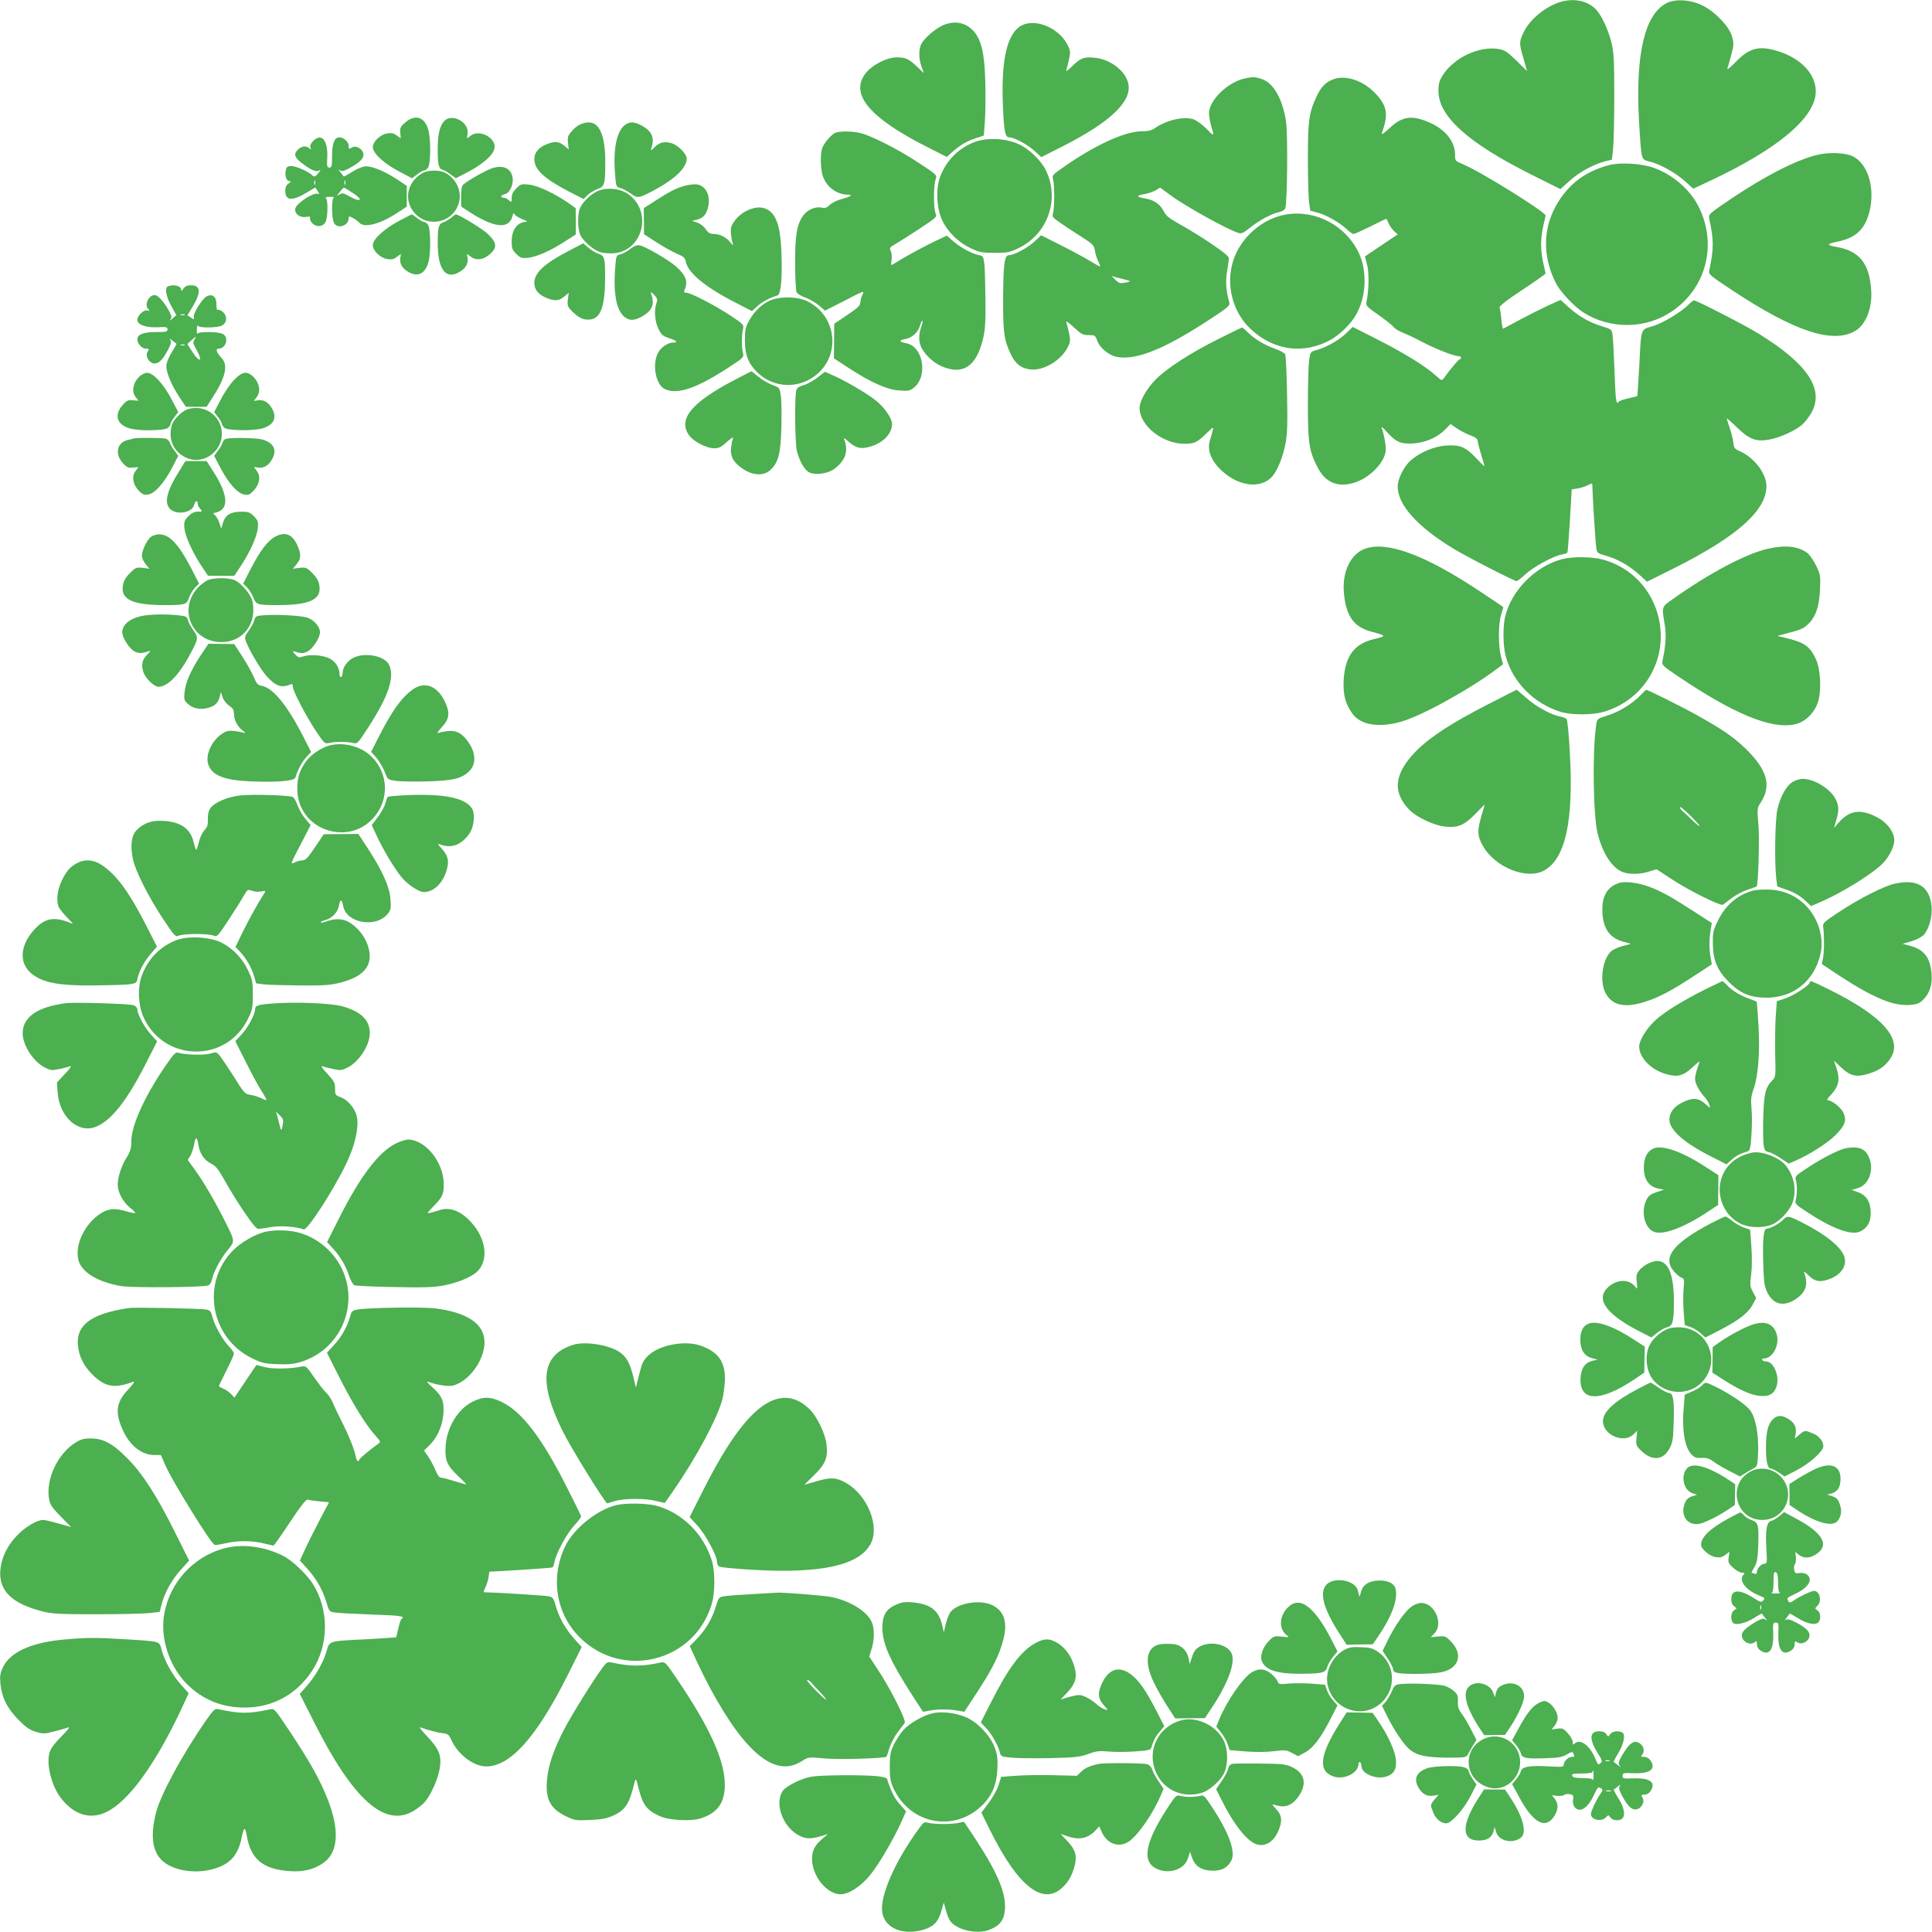 <?xml version="1.0" standalone="no"?>
<!DOCTYPE svg PUBLIC "-//W3C//DTD SVG 20010904//EN"
 "http://www.w3.org/TR/2001/REC-SVG-20010904/DTD/svg10.dtd">
<svg version="1.0" xmlns="http://www.w3.org/2000/svg"
 width="1280pt" height="1280pt" viewBox="0 0 1280 1280"
 preserveAspectRatio="xMidYMid meet">
<g transform="translate(0,1280) scale(0.1,-0.1)"
fill="#4caf50" stroke="none">
<path d="M10335 12786 c-99 -31 -202 -117 -241 -201 -30 -62 -30 -74 0 -174
l23 -82 -71 70 c-63 61 -78 70 -121 77 -129 19 -293 -59 -367 -175 -22 -36
-28 -56 -28 -103 0 -168 193 -343 614 -554 l194 -97 61 55 c64 58 158 109 234
129 l46 11 8 67 c4 36 8 194 8 351 0 240 -3 296 -18 355 -21 83 -56 162 -92
209 -52 68 -152 93 -250 62z"/>
<path d="M11041 12779 c-145 -74 -207 -342 -182 -782 16 -264 13 -253 69 -267
69 -17 172 -74 235 -130 l55 -50 116 54 c450 212 696 420 696 591 0 114 -98
219 -251 266 -125 39 -189 22 -281 -73 -34 -35 -58 -54 -54 -43 4 11 16 53 26
92 18 67 18 76 4 125 -20 65 -113 162 -195 202 -81 39 -179 45 -238 15z"/>
<path d="M6244 12631 c-50 -23 -120 -84 -140 -122 -18 -36 -18 -95 1 -150 l16
-44 -43 41 c-56 54 -77 64 -136 64 -68 0 -166 -51 -209 -108 -103 -137 29
-293 406 -484 l134 -68 36 33 c50 45 97 72 158 92 l51 17 7 92 c4 51 5 168 3
262 -5 187 -25 275 -74 334 -53 62 -131 77 -210 41z"/>
<path d="M6772 12633 c-97 -48 -139 -217 -128 -521 7 -182 15 -222 43 -222 33
0 121 -48 167 -90 l45 -41 142 72 c313 159 457 295 435 412 -16 84 -116 163
-220 174 -75 8 -95 0 -151 -54 -28 -28 -45 -40 -41 -28 4 11 13 44 19 73 10
49 9 57 -12 98 -58 109 -207 172 -299 127z"/>
<path d="M8250 12281 c-114 -23 -240 -145 -240 -231 0 -20 7 -59 15 -86 21
-70 20 -71 -33 -16 -27 27 -65 55 -86 62 -65 21 -179 -6 -256 -60 -20 -14 -44
-20 -87 -20 -111 0 -312 -93 -521 -240 -69 -48 -73 -54 -65 -78 10 -35 10
-189 0 -223 -8 -23 -4 -30 40 -60 26 -19 89 -61 139 -92 86 -55 92 -60 98 -99
4 -22 14 -54 22 -70 9 -16 14 -31 12 -33 -2 -2 -32 15 -68 37 -36 22 -123 69
-193 104 l-129 65 -44 -41 c-46 -42 -134 -90 -167 -90 -32 0 -39 -48 -41 -275
-1 -236 5 -285 51 -382 30 -64 70 -95 133 -101 84 -8 196 58 241 142 21 41 22
49 12 98 -6 29 -15 62 -19 73 -4 12 16 -2 49 -32 50 -47 61 -53 99 -53 41 0
45 -2 56 -34 19 -53 81 -103 139 -112 131 -20 322 60 631 265 96 63 112 78
107 95 -21 74 -27 141 -16 204 6 37 12 76 13 87 2 14 -24 37 -112 97 -63 43
-157 101 -208 129 -76 42 -97 59 -113 91 -23 46 -67 75 -126 84 -24 3 -43 10
-43 14 0 4 19 11 43 14 23 4 56 15 73 25 l30 18 71 -52 c99 -73 377 -227 450
-249 18 -6 35 3 78 38 58 47 144 92 194 102 16 4 33 14 36 23 14 33 18 498 5
578 -24 154 -87 260 -168 282 -41 12 -50 12 -102 2z m-802 -1332 c47 -10 48
-15 5 -22 -32 -6 -42 -3 -63 19 l-25 26 25 -8 c14 -4 40 -10 58 -15z"/>
<path d="M8837 12276 c-55 -20 -86 -52 -117 -121 -48 -103 -55 -160 -55 -410
0 -126 4 -255 8 -286 l8 -55 49 -13 c56 -14 151 -69 195 -112 17 -16 36 -29
43 -29 7 0 57 23 112 50 55 28 101 50 104 50 2 0 9 -13 16 -29 6 -16 22 -39
36 -52 l24 -22 -109 -73 -108 -73 14 -53 c14 -52 13 -168 -3 -244 -6 -30 -2
-34 78 -90 45 -32 91 -68 101 -80 9 -13 39 -30 65 -40 26 -10 83 -37 128 -61
80 -43 209 -93 239 -93 8 0 15 -4 15 -10 0 -5 -4 -10 -9 -10 -7 0 -65 -69
-105 -125 -13 -19 -15 -18 -56 19 -67 61 -211 149 -386 238 l-162 82 -43 -42
c-48 -46 -133 -94 -196 -111 -41 -11 -42 -12 -50 -69 -4 -31 -8 -163 -8 -292
0 -261 9 -312 68 -423 52 -98 138 -130 248 -92 93 32 182 121 198 197 7 30 -6
109 -25 163 -4 11 10 1 30 -22 62 -71 96 -86 179 -81 84 6 163 41 214 95 l33
34 42 -29 c24 -16 64 -37 91 -47 32 -12 47 -23 47 -36 0 -10 11 -52 24 -94 13
-41 22 -75 21 -75 -2 0 -29 27 -60 60 -67 69 -102 84 -193 78 -77 -4 -175 -45
-234 -97 -47 -41 -88 -123 -88 -175 0 -120 130 -265 366 -409 88 -54 406 -217
422 -217 5 0 31 20 58 45 53 49 183 120 240 131 19 3 36 9 38 13 3 4 10 100
17 213 l12 206 40 6 c21 4 52 13 68 22 28 14 29 14 29 -8 0 -49 20 -365 25
-403 5 -39 7 -40 68 -58 79 -23 151 -65 217 -124 l52 -47 192 96 c410 207 601
379 599 539 -1 83 -81 187 -175 229 -36 16 -41 22 -44 57 -2 21 -13 65 -24 97
-11 33 -20 61 -20 64 0 3 31 -24 68 -60 83 -80 126 -96 216 -80 69 13 168 58
214 97 18 15 46 51 62 79 89 155 -22 324 -348 525 -83 52 -412 221 -429 221
-5 0 -20 -12 -34 -26 -45 -48 -170 -124 -239 -145 -83 -25 -76 -4 -90 -273 -6
-105 -11 -190 -13 -191 -1 -1 -28 -7 -59 -14 -32 -7 -60 -17 -63 -22 -17 -27
-22 9 -28 194 -4 111 -10 221 -13 244 -6 42 -7 42 -73 62 -83 26 -151 65 -219
126 l-53 48 -82 -37 c-45 -21 -129 -63 -187 -94 -58 -31 -108 -58 -111 -60 -3
-1 -9 26 -12 60 -3 35 -8 70 -12 78 -4 11 37 44 150 119 85 56 155 106 155
109 -1 4 -7 34 -15 67 -8 33 -15 89 -15 125 0 36 7 92 15 125 8 33 14 63 15
67 1 22 -433 293 -546 339 -54 23 -54 23 -54 66 0 83 -61 161 -160 207 -121
56 -188 48 -273 -32 -35 -33 -57 -48 -53 -37 45 123 38 180 -36 260 -81 89
-198 130 -281 101z"/>
<path d="M2684 11988 c-31 -27 -35 -37 -32 -68 l3 -37 -27 20 c-20 15 -35 18
-64 13 -47 -9 -94 -55 -94 -92 0 -40 77 -110 178 -162 l82 -43 33 25 c19 15
39 26 45 26 6 0 18 7 26 16 19 19 22 180 5 249 -23 90 -87 112 -155 53z"/>
<path d="M2943 11998 c-30 -32 -43 -90 -43 -188 0 -104 6 -127 34 -136 11 -3
36 -17 53 -31 l33 -24 81 42 c99 52 167 112 175 156 13 68 -97 128 -155 86
l-27 -20 4 34 c9 75 -105 135 -155 81z"/>
<path d="M3845 11976 c-17 -7 -44 -28 -59 -47 -24 -28 -27 -40 -23 -76 l5 -43
-30 25 c-35 30 -68 31 -124 6 -49 -22 -74 -54 -74 -96 0 -68 65 -129 231 -215
l96 -49 23 24 c13 13 42 32 65 41 52 19 55 31 55 183 0 211 -56 295 -165 247z"/>
<path d="M4138 11970 c-53 -41 -77 -163 -63 -323 6 -82 8 -86 33 -92 15 -3 46
-20 70 -37 50 -35 53 -34 181 36 119 66 191 139 191 195 0 31 -57 89 -100 102
-48 15 -82 6 -116 -29 -19 -19 -25 -22 -20 -9 24 72 9 113 -57 152 -53 30 -86
32 -119 5z"/>
<path d="M5534 11920 c-25 -10 -72 -65 -86 -99 -13 -35 -13 -127 1 -179 21
-77 92 -132 172 -132 34 0 11 -14 -46 -29 -27 -7 -62 -24 -77 -38 -21 -20 -32
-24 -56 -18 -39 8 -93 -15 -120 -52 -43 -60 -55 -135 -54 -320 0 -94 5 -180
10 -190 6 -10 32 -26 59 -35 27 -10 67 -33 89 -52 l40 -34 132 67 c124 65 130
67 117 40 -8 -15 -15 -39 -15 -53 0 -20 -17 -36 -87 -83 l-86 -58 -1 -114 -1
-115 96 -63 c147 -96 256 -145 337 -150 59 -5 71 -2 96 18 96 76 63 274 -50
295 -48 9 -50 20 -6 28 43 6 87 47 97 89 4 15 11 30 16 32 5 3 2 -13 -6 -36
-24 -67 -19 -120 14 -166 37 -52 85 -88 140 -108 127 -45 208 13 251 179 17
66 20 109 19 265 -1 102 -4 211 -7 241 -7 51 -9 55 -38 60 -47 10 -122 51
-169 92 l-42 37 -93 -44 c-83 -41 -197 -104 -257 -142 -21 -14 -21 -13 -16 25
3 22 0 49 -6 60 -10 19 -6 24 36 48 27 16 98 61 160 102 109 72 112 75 101
100 -14 35 -13 189 1 224 10 28 9 29 -112 109 -134 88 -315 181 -389 198 -54
13 -134 13 -164 1z"/>
<path d="M2075 11866 c-16 -17 -23 -31 -18 -43 5 -15 3 -16 -8 -5 -21 19 -53
14 -78 -12 -27 -29 -19 -51 32 -89 60 -46 96 -60 115 -45 9 7 5 -1 -8 -18 -21
-25 -27 -28 -39 -17 -24 25 -110 63 -140 63 -24 0 -32 -5 -37 -25 -9 -36 3
-75 23 -75 14 0 13 -3 -5 -16 -15 -10 -22 -25 -22 -48 0 -67 46 -70 144 -11
l55 33 16 -24 c12 -19 12 -22 1 -18 -29 11 -140 -61 -149 -96 -9 -34 27 -64
69 -57 25 4 32 2 28 -8 -3 -7 4 -23 16 -35 28 -28 70 -23 87 10 15 30 17 142
3 156 -7 7 2 10 27 10 20 0 31 -2 25 -4 -16 -5 -16 -133 0 -167 20 -45 98 -23
98 29 0 15 3 15 28 2 16 -8 34 -22 41 -30 32 -39 139 -12 255 65 l61 40 0 69
0 69 -65 43 c-89 58 -174 92 -217 85 -19 -4 -57 -20 -84 -38 -27 -17 -51 -30
-52 -28 -1 2 -11 15 -22 29 -12 14 -13 20 -4 13 12 -10 23 -8 55 8 76 40 105
69 102 97 -4 36 -50 62 -78 44 -18 -11 -20 -10 -20 12 0 26 -33 56 -62 56 -32
0 -48 -40 -48 -122 0 -68 -2 -78 -17 -78 -16 0 -18 8 -15 63 6 118 -37 169
-93 113z m12 -288 c-3 -7 -5 -2 -5 12 0 14 2 19 5 13 2 -7 2 -19 0 -25z m200
0 c-3 -7 -5 -2 -5 12 0 14 2 19 5 13 2 -7 2 -19 0 -25z m51 -57 c70 -44 56
-65 -17 -25 -45 26 -53 27 -73 15 -20 -13 -20 -12 3 17 13 17 26 30 29 29 3
-1 29 -17 58 -36z"/>
<path d="M6460 11860 c-107 -39 -190 -122 -231 -230 -31 -81 -24 -214 15 -293
37 -76 106 -143 186 -181 58 -28 75 -31 160 -31 88 0 101 3 162 33 192 95 271
326 176 516 -33 66 -112 141 -181 172 -84 38 -206 44 -287 14z"/>
<path d="M12045 11775 c-151 -34 -387 -159 -651 -343 -69 -49 -75 -56 -70 -80
31 -142 31 -202 0 -344 -6 -25 3 -32 152 -131 415 -274 667 -357 816 -269 70
41 114 153 105 270 -12 181 -80 262 -240 288 -57 10 -52 19 17 33 120 24 181
81 211 196 40 158 -9 321 -111 370 -49 23 -152 28 -229 10z"/>
<path d="M10660 11706 c-172 -45 -293 -145 -369 -304 -70 -150 -64 -320 18
-479 28 -56 120 -154 181 -193 175 -112 410 -111 582 4 236 156 310 455 176
708 -59 110 -175 207 -297 248 -83 28 -217 35 -291 16z"/>
<path d="M3262 11686 c-40 -13 -158 -79 -192 -108 -11 -9 -15 -33 -15 -80 l0
-66 50 -33 c166 -109 267 -120 290 -32 5 22 7 24 18 9 7 -8 30 -22 52 -30 22
-8 32 -15 23 -15 -61 -3 -98 -52 -98 -131 0 -44 4 -56 30 -82 28 -27 36 -30
79 -26 56 6 152 48 248 111 l68 44 0 87 -1 87 -48 34 c-87 61 -203 116 -261
122 -50 5 -56 4 -84 -25 -22 -21 -31 -40 -31 -63 0 -30 -1 -31 -18 -16 -10 10
-26 17 -35 17 -26 0 -20 17 9 24 32 8 58 66 50 111 -12 61 -62 83 -134 61z"/>
<path d="M2795 11651 c-101 -61 -122 -182 -46 -265 91 -99 255 -59 291 70 22
77 -17 161 -92 200 -38 20 -117 18 -153 -5z"/>
<path d="M4525 11566 c-52 -16 -93 -38 -185 -97 l-75 -48 1 -86 1 -87 84 -54
c46 -30 107 -64 136 -76 43 -18 52 -26 57 -53 14 -72 127 -166 321 -266 l117
-60 36 33 c33 29 81 55 134 71 22 8 32 119 25 291 -7 179 -39 262 -112 286
-62 21 -156 -21 -203 -90 -19 -28 -23 -44 -19 -80 2 -25 8 -54 12 -65 5 -14 0
-12 -15 8 -28 35 -70 57 -112 57 -26 1 -37 8 -53 32 -12 18 -35 36 -55 43
l-35 12 30 7 c42 10 63 33 75 78 23 84 -18 159 -87 157 -21 0 -56 -6 -78 -13z"/>
<path d="M3955 11532 c-47 -23 -99 -75 -114 -115 -15 -39 -14 -131 2 -170 18
-42 85 -101 132 -117 20 -7 62 -10 91 -8 195 16 259 278 96 392 -55 39 -146
47 -207 18z"/>
<path d="M8520 11379 c-170 -29 -321 -172 -359 -340 -35 -151 14 -316 126
-420 151 -141 347 -168 524 -73 63 34 136 105 171 165 70 119 78 289 21 412
-86 183 -287 289 -483 256z"/>
<path d="M2645 11337 c-99 -52 -175 -122 -175 -161 0 -37 47 -83 94 -92 30 -5
44 -2 65 14 l27 20 -4 -28 c-5 -36 12 -67 51 -90 64 -39 114 -15 136 65 17 64
14 230 -5 249 -8 9 -20 16 -26 16 -6 0 -26 11 -44 25 -18 14 -34 25 -36 25 -2
0 -39 -20 -83 -43z"/>
<path d="M2990 11358 c-14 -11 -37 -25 -51 -30 -33 -11 -39 -31 -39 -138 0
-178 54 -247 147 -190 39 23 56 54 51 90 l-4 28 27 -20 c36 -27 86 -18 128 21
46 43 42 74 -16 130 -37 36 -196 132 -215 131 -1 -1 -14 -10 -28 -22z"/>
<path d="M3770 11139 c-165 -86 -230 -146 -230 -214 0 -42 25 -74 74 -96 56
-25 89 -24 124 6 l30 25 -6 -45 c-4 -42 -2 -48 35 -84 24 -24 52 -42 74 -46
92 -17 131 46 137 223 2 62 1 132 -2 155 -6 38 -11 45 -42 56 -19 7 -50 25
-67 41 l-33 28 -94 -49z"/>
<path d="M4176 11151 c-21 -17 -51 -33 -66 -36 -28 -6 -28 -7 -35 -101 -12
-161 10 -273 63 -314 33 -27 66 -25 119 5 66 39 82 81 56 152 -4 12 2 9 20
-10 22 -23 25 -31 17 -53 -18 -45 -12 -126 13 -174 19 -38 29 -47 69 -60 51
-16 63 -30 26 -30 -36 0 -83 -34 -101 -73 -37 -78 -11 -208 48 -235 83 -38
207 4 417 140 106 69 107 70 100 101 -9 41 -9 113 0 154 7 32 6 33 -79 90
-104 69 -266 153 -294 153 -16 0 -19 4 -14 18 25 58 10 98 -58 158 -48 42
-197 129 -237 138 -18 4 -36 -2 -64 -23z"/>
<path d="M1113 10903 c-23 -9 -14 -65 21 -129 l34 -62 -26 -23 c-14 -13 -21
-16 -14 -7 11 14 10 22 -4 50 -24 48 -62 96 -85 109 -42 22 -90 -55 -56 -90
10 -11 9 -13 -6 -8 -23 8 -67 -33 -67 -63 0 -32 59 -52 137 -48 55 3 63 1 63
-14 0 -16 -10 -18 -78 -18 -82 0 -122 -16 -122 -48 0 -29 30 -62 56 -62 22 0
23 -2 12 -20 -18 -28 8 -74 43 -78 30 -3 56 23 93 92 20 40 23 53 13 65 -7 9
-1 8 13 -4 14 -11 27 -21 29 -22 2 -1 -11 -25 -28 -52 -18 -27 -34 -65 -38
-84 -7 -43 27 -128 85 -217 l43 -65 69 0 69 0 32 50 c93 141 113 223 68 272
-36 38 -43 63 -20 63 49 0 70 78 26 98 -34 16 -162 16 -167 1 -2 -7 -4 4 -4
25 0 24 3 33 10 26 14 -14 126 -12 156 3 33 17 38 59 10 87 -12 12 -27 19 -34
17 -9 -4 -12 7 -12 35 1 51 -25 74 -64 55 -30 -15 -93 -115 -86 -139 4 -16 2
-16 -19 -2 l-23 15 33 55 c59 98 56 144 -11 144 -23 0 -38 -7 -48 -22 -12 -17
-16 -19 -16 -6 0 24 -50 36 -87 21z m110 -190 c-7 -2 -19 -2 -25 0 -7 3 -2 5
12 5 14 0 19 -2 13 -5z m65 -163 c-11 -17 -9 -28 16 -71 41 -74 19 -85 -27
-14 l-36 56 27 24 c33 30 36 30 20 5z m-65 -37 c-7 -2 -19 -2 -25 0 -7 3 -2 5
12 5 14 0 19 -2 13 -5z"/>
<path d="M5114 10814 c-57 -20 -114 -72 -149 -135 -26 -47 -30 -64 -30 -134 0
-95 22 -151 80 -210 111 -110 286 -115 404 -9 155 139 116 390 -74 480 -59 28
-164 32 -231 8z"/>
<path d="M8074 10555 c-185 -92 -344 -195 -417 -269 -62 -63 -107 -144 -107
-190 1 -116 152 -236 296 -236 66 0 85 8 147 69 48 46 48 46 41 16 -4 -16 -11
-40 -15 -53 -25 -68 1 -142 76 -211 112 -104 257 -121 332 -40 35 38 73 131
90 221 12 67 14 130 10 328 -2 135 -8 253 -12 262 -4 9 -34 26 -67 37 -69 24
-140 67 -183 111 -16 16 -32 30 -36 30 -3 0 -73 -34 -155 -75z"/>
<path d="M4865 10282 c-282 -148 -373 -257 -302 -363 28 -42 116 -89 169 -89
31 0 47 8 85 43 30 27 44 35 39 22 -5 -11 -10 -40 -13 -65 -5 -58 20 -99 84
-140 67 -43 139 -43 181 0 50 50 64 106 69 280 2 85 1 179 -4 209 -8 53 -8 53
-59 72 -28 11 -69 35 -91 54 -23 19 -43 35 -45 35 -1 0 -52 -26 -113 -58z"/>
<path d="M5415 10298 c-27 -21 -69 -44 -92 -50 -31 -9 -43 -18 -48 -36 -11
-46 -8 -356 5 -402 17 -65 47 -117 75 -136 36 -24 124 -15 169 17 74 53 98
116 72 189 -8 23 -7 23 28 -8 46 -40 78 -48 135 -33 90 24 151 86 151 153 0
36 -52 112 -109 156 -58 46 -203 131 -282 165 l-54 24 -50 -39z"/>
<path d="M920 10302 c-39 -40 -49 -95 -23 -130 l20 -27 -37 3 c-31 3 -41 -1
-68 -32 -58 -66 -38 -129 47 -154 60 -19 236 -16 255 4 9 8 16 20 16 26 0 6
11 26 26 45 l25 33 -43 82 c-52 101 -122 178 -162 178 -17 0 -38 -11 -56 -28z"/>
<path d="M1551 10283 c-26 -27 -66 -85 -89 -131 l-43 -82 25 -33 c15 -19 26
-39 26 -45 0 -6 7 -18 16 -26 19 -19 185 -22 249 -5 80 22 104 72 65 136 -23
39 -54 56 -90 51 l-28 -4 20 27 c27 36 17 91 -22 131 -43 42 -74 38 -129 -19z"/>
<path d="M1246 10090 c-34 -11 -82 -54 -102 -92 -8 -15 -14 -48 -14 -73 0 -78
50 -143 127 -166 104 -30 213 55 213 166 0 117 -111 198 -224 165z"/>
<path d="M885 9895 c-5 -2 -21 -6 -35 -9 -74 -16 -92 -90 -38 -152 27 -31 37
-35 68 -32 l37 3 -20 -27 c-26 -35 -16 -90 24 -131 25 -24 35 -28 62 -23 44 8
104 76 156 175 l42 81 -24 33 c-14 17 -28 42 -31 53 -4 12 -17 25 -29 28 -23
6 -194 7 -212 1z"/>
<path d="M1498 9893 c-9 -2 -20 -14 -24 -26 -3 -12 -17 -37 -31 -54 l-24 -33
42 -81 c52 -99 112 -167 156 -175 28 -6 37 -2 63 25 40 44 49 94 22 130 l-20
27 28 -4 c36 -5 67 12 90 51 39 64 15 114 -65 136 -39 10 -202 13 -237 4z"/>
<path d="M1185 9675 c-79 -126 -98 -203 -61 -244 41 -46 148 -30 162 23 7 29
24 35 24 9 0 -9 7 -25 17 -35 15 -17 14 -18 -16 -18 -23 0 -42 -9 -63 -30 -27
-28 -30 -36 -26 -80 5 -54 56 -165 116 -255 l40 -59 87 -1 87 0 44 66 c61 93
106 193 112 250 4 43 1 51 -26 79 -26 26 -38 30 -82 30 -71 0 -106 -21 -122
-71 l-12 -41 -13 38 c-7 22 -21 44 -29 51 -15 11 -13 13 9 18 87 22 78 121
-23 276 l-41 64 -71 0 -70 0 -43 -70z"/>
<path d="M1828 9247 c-53 -27 -102 -91 -168 -218 l-49 -96 24 -23 c13 -12 32
-42 42 -66 16 -39 22 -44 60 -50 23 -3 93 -4 155 -2 176 6 240 45 223 134 -4
25 -20 52 -46 77 -36 37 -42 39 -84 35 l-45 -6 25 30 c30 35 31 68 6 123 -33
74 -79 94 -143 62z"/>
<path d="M1001 9244 c-27 -20 -60 -88 -61 -126 0 -14 11 -40 25 -56 l25 -30
-45 6 c-42 4 -48 2 -84 -35 -26 -25 -42 -52 -46 -77 -17 -89 47 -128 223 -134
62 -2 132 -1 156 2 40 6 45 10 60 50 9 24 28 53 41 66 l24 23 -49 96 c-86 166
-147 231 -215 231 -17 0 -41 -7 -54 -16z"/>
<path d="M9045 9165 c-94 -33 -152 -149 -142 -284 12 -159 64 -235 183 -266
101 -27 102 -29 18 -49 -132 -31 -192 -112 -202 -272 -5 -93 11 -158 58 -222
52 -73 166 -94 310 -57 128 32 443 203 633 343 l55 41 -14 53 c-18 70 -18 212
1 274 8 27 15 50 15 51 0 2 -75 52 -167 113 -354 234 -604 326 -748 275z"/>
<path d="M11715 9165 c-145 -32 -389 -161 -635 -336 -72 -51 -71 -46 -51 -166
12 -68 7 -143 -15 -244 -5 -24 3 -32 98 -96 372 -252 622 -356 779 -322 68 15
129 73 154 149 23 71 17 215 -13 280 -39 85 -73 111 -183 139 l-74 18 45 12
c105 27 122 33 154 61 53 47 79 118 84 233 4 94 3 100 -27 162 -18 35 -44 73
-59 83 -62 44 -144 52 -257 27z"/>
<path d="M10347 9095 c-179 -49 -336 -210 -376 -385 -15 -66 -13 -187 4 -255
46 -174 187 -317 367 -372 71 -21 207 -21 283 1 224 65 376 265 378 496 1 245
-157 454 -389 514 -74 19 -200 19 -267 1z"/>
<path d="M1375 8956 c-16 -8 -44 -29 -62 -47 -135 -142 -43 -362 152 -363 113
-1 200 76 212 186 3 33 1 70 -7 93 -16 47 -75 114 -117 132 -41 17 -139 16
-178 -1z"/>
<path d="M943 8720 c-82 -17 -133 -58 -133 -109 0 -36 47 -109 81 -127 29 -14
48 -14 96 2 13 5 10 -1 -9 -20 -35 -34 -44 -68 -29 -116 13 -43 71 -100 102
-100 56 0 129 72 195 191 70 128 71 131 36 182 -17 24 -34 55 -37 69 -6 23
-13 26 -67 32 -78 8 -182 6 -235 -4z"/>
<path d="M1738 8723 c-40 -3 -47 -7 -53 -31 -3 -15 -20 -46 -37 -70 -28 -40
-29 -45 -17 -75 25 -64 95 -180 133 -224 60 -68 100 -83 159 -58 13 5 17 2 17
-14 0 -28 84 -190 153 -294 57 -85 58 -86 90 -79 41 9 113 9 154 0 31 -7 32
-6 101 100 136 210 178 334 140 417 -27 59 -157 85 -235 48 -39 -18 -73 -65
-73 -100 0 -12 -4 -25 -10 -28 -5 -3 -10 3 -10 15 0 47 -28 90 -72 110 -47 21
-131 26 -173 10 -20 -8 -29 -6 -45 10 -27 27 -25 31 10 18 23 -7 39 -7 62 3
36 15 88 91 88 130 0 37 -40 83 -87 98 -40 13 -216 22 -295 14z"/>
<path d="M1330 8459 c-67 -103 -100 -178 -107 -243 -5 -50 -3 -57 21 -79 33
-31 84 -41 134 -27 45 12 68 33 78 75 l7 30 12 -35 c7 -20 25 -43 43 -55 24
-16 31 -27 32 -53 0 -42 22 -84 57 -112 20 -15 22 -20 8 -15 -11 4 -40 10 -65
12 -36 4 -52 0 -80 -19 -69 -47 -111 -141 -90 -203 24 -73 107 -105 286 -112
172 -7 283 3 291 25 16 53 42 101 71 134 l33 36 -58 114 c-103 199 -195 310
-268 324 -27 5 -35 13 -53 57 -12 29 -46 90 -76 136 l-54 84 -86 1 -85 1 -51
-76z"/>
<path d="M2733 8231 c-76 -55 -141 -148 -232 -329 l-42 -83 36 -41 c19 -23 43
-64 54 -92 19 -51 19 -51 72 -59 30 -5 124 -6 209 -4 174 5 230 19 280 69 43
42 43 114 0 181 -41 64 -82 89 -140 84 -25 -3 -54 -8 -65 -13 -13 -5 -5 9 23
39 52 57 55 97 15 178 -51 98 -133 126 -210 70z"/>
<path d="M9855 8132 c-236 -121 -379 -214 -471 -306 -147 -149 -162 -272 -47
-391 46 -48 162 -103 233 -111 88 -10 129 7 203 82 l64 65 -24 -83 c-27 -94
-25 -130 13 -195 81 -140 288 -223 403 -161 141 76 197 325 172 771 -6 122
-16 226 -22 233 -5 6 -24 14 -43 17 -56 9 -164 68 -225 124 -33 29 -61 53 -63
53 -1 0 -88 -44 -193 -98z"/>
<path d="M10869 8194 c-52 -55 -145 -112 -221 -135 -67 -21 -67 -21 -73 -62
-26 -179 -20 -602 10 -720 33 -131 93 -223 162 -253 43 -18 119 -18 179 2 l49
15 90 -59 c118 -79 335 -187 350 -176 7 5 34 25 61 46 26 20 73 44 104 54 30
10 56 19 58 20 11 6 20 319 12 411 -9 104 -9 109 14 144 75 113 45 220 -101
361 -81 77 -149 124 -317 218 -96 54 -329 170 -340 170 -1 0 -18 -16 -37 -36z
m391 -866 c0 -5 -20 11 -44 34 -24 24 -54 51 -65 61 -12 9 -21 22 -21 29 0 7
29 -17 65 -52 36 -35 65 -68 65 -72z"/>
<path d="M2167 7856 c-59 -22 -113 -62 -145 -108 -40 -59 -52 -100 -52 -177 0
-262 329 -385 504 -190 107 120 101 296 -14 408 -74 71 -199 100 -293 67z"/>
<path d="M11881 7622 c-45 -24 -87 -100 -106 -188 -15 -72 -19 -348 -7 -453
l7 -54 51 -18 c60 -20 97 -41 141 -82 l32 -30 53 23 c153 64 377 205 433 272
39 46 65 103 65 141 0 57 -49 120 -121 156 -108 54 -177 42 -252 -44 l-26 -30
14 49 c21 69 19 103 -9 151 -39 65 -137 123 -211 125 -17 0 -46 -8 -64 -18z"/>
<path d="M1593 7530 c-86 -9 -174 -47 -200 -86 -12 -18 -17 -44 -16 -73 1 -37
-3 -51 -23 -72 -13 -14 -30 -49 -36 -77 -7 -29 -15 -52 -18 -52 -3 0 -11 24
-18 53 -21 92 -96 139 -223 139 -65 0 -113 -20 -154 -62 -35 -36 -43 -104 -24
-193 17 -80 103 -250 202 -399 77 -115 79 -117 105 -106 15 6 65 10 112 10 47
0 97 -4 112 -10 26 -11 28 -9 101 101 40 62 86 133 100 159 26 45 28 47 58 36
16 -6 44 -8 61 -4 29 6 30 5 16 -17 -39 -60 -102 -174 -143 -258 l-45 -93 29
-30 c42 -45 78 -107 94 -162 l14 -49 54 -7 c30 -3 138 -6 240 -7 156 -1 199 2
265 19 166 43 224 124 179 251 -20 55 -56 103 -108 140 -46 33 -99 38 -166 14
-23 -8 -39 -11 -36 -6 2 5 17 12 32 16 42 10 83 54 89 97 8 44 19 42 28 -6 21
-113 219 -146 295 -50 20 25 23 37 18 96 -5 81 -54 190 -150 337 l-63 96 -115
-1 -114 -1 -58 -86 c-47 -70 -63 -87 -83 -87 -14 0 -38 -7 -54 -15 -27 -14
-26 -9 40 117 l68 132 -34 40 c-19 22 -42 62 -52 89 -9 27 -24 52 -32 57 -23
11 -266 19 -347 10z"/>
<path d="M2678 7531 c-58 -3 -108 -8 -110 -11 -3 -3 -10 -23 -16 -45 -6 -22
-29 -63 -51 -91 l-38 -51 32 -69 c42 -91 118 -218 163 -273 42 -51 116 -101
150 -101 67 0 129 61 153 151 15 57 7 89 -33 135 -31 35 -31 36 -8 28 73 -26
136 -2 189 72 32 45 41 133 17 169 -46 71 -195 99 -448 86z"/>
<path d="M515 7084 c-49 -25 -76 -55 -106 -119 -31 -64 -38 -138 -18 -178 6
-12 30 -41 53 -65 l41 -43 -44 16 c-91 32 -150 17 -215 -55 -102 -113 -101
-237 1 -304 74 -49 175 -66 382 -65 102 1 211 4 241 7 51 7 55 9 61 38 10 50
47 119 90 167 l39 45 -68 134 c-118 231 -201 344 -301 409 -51 33 -108 38
-156 13z"/>
<path d="M10729 6951 c-77 -25 -113 -81 -113 -176 0 -118 42 -185 132 -212
l57 -16 -48 -13 c-26 -6 -59 -20 -73 -29 -63 -41 -90 -197 -49 -280 44 -88
131 -107 273 -59 90 30 167 71 320 171 l113 74 -8 47 c-10 59 -10 113 0 177
l8 50 -118 76 c-154 99 -216 134 -294 163 -72 27 -161 39 -200 27z"/>
<path d="M12552 6945 c-75 -17 -241 -102 -377 -193 -99 -66 -100 -67 -95 -102
7 -55 6 -162 -3 -201 l-7 -36 122 -81 c220 -143 352 -198 459 -190 48 3 65 10
89 33 44 42 64 103 57 175 -9 107 -51 160 -143 184 l-49 13 59 17 c33 10 68
28 82 43 34 37 58 124 51 190 -14 132 -96 182 -245 148z"/>
<path d="M11617 6900 c-102 -26 -183 -94 -233 -195 -33 -66 -37 -82 -36 -152
0 -112 28 -181 106 -259 77 -77 143 -104 251 -104 162 0 293 94 344 247 24 73
26 127 7 201 -42 155 -173 262 -330 268 -39 2 -88 -1 -109 -6z"/>
<path d="M1165 6570 c-109 -44 -187 -126 -227 -238 -28 -80 -22 -195 14 -274
136 -295 547 -301 690 -10 30 61 33 74 33 162 0 86 -3 101 -32 162 -38 81
-102 146 -180 185 -78 37 -221 44 -298 13z"/>
<path d="M11295 6244 c-153 -78 -264 -146 -325 -201 -58 -52 -110 -135 -110
-176 0 -74 77 -154 178 -183 75 -22 114 -12 173 43 27 25 49 43 49 41 0 -3 -7
-25 -15 -48 -8 -23 -15 -54 -15 -69 0 -28 28 -81 65 -121 12 -14 26 -36 30
-50 8 -24 7 -23 -29 8 -45 40 -83 41 -152 7 -54 -27 -84 -67 -84 -112 0 -68
96 -154 274 -244 l104 -53 34 30 c30 27 57 41 109 57 13 4 18 27 23 111 4 58
4 136 0 174 -5 58 -3 81 16 133 29 86 41 244 30 424 -5 81 -10 148 -12 149 -2
1 -25 11 -53 21 -61 22 -112 54 -144 89 -14 14 -27 26 -30 26 -3 -1 -55 -26
-116 -56z"/>
<path d="M11990 6291 c0 -18 -113 -91 -166 -107 l-52 -17 -7 -95 c-4 -52 -5
-165 -4 -251 4 -152 3 -157 -19 -179 -45 -45 -55 -88 -60 -240 -2 -78 -1 -162
2 -186 6 -37 11 -44 34 -49 16 -3 52 -22 80 -41 l53 -35 44 19 c91 39 212 116
266 170 63 63 75 98 52 148 -16 34 -76 82 -102 82 -10 0 -4 11 16 33 57 60 66
106 38 187 l-15 43 49 -46 c59 -55 98 -65 173 -43 72 21 112 47 148 97 94 130
-41 285 -405 465 -114 56 -125 60 -125 45z"/>
<path d="M440 6154 c-192 -24 -290 -92 -290 -201 1 -78 69 -184 144 -224 41
-21 49 -22 98 -12 29 6 62 15 73 19 12 4 -2 -17 -34 -50 l-54 -58 5 -67 c12
-160 135 -272 251 -227 102 39 208 172 336 425 l72 142 -41 45 c-42 46 -90
134 -90 167 0 10 -11 22 -25 27 -27 10 -385 21 -445 14z"/>
<path d="M1800 6151 c-92 -7 -110 -13 -110 -39 0 -32 -48 -121 -90 -166 l-41
-44 70 -139 c38 -76 85 -163 105 -193 19 -30 33 -56 31 -58 -2 -2 -17 3 -33
12 -16 8 -48 18 -71 22 -39 6 -43 11 -110 118 -39 61 -81 124 -93 140 -23 27
-25 28 -64 16 -41 -12 -167 -9 -211 5 -18 6 -29 -4 -73 -67 -146 -208 -240
-411 -240 -520 0 -46 -6 -66 -30 -105 -35 -55 -60 -131 -60 -182 0 -50 35
-115 81 -152 22 -17 38 -33 35 -36 -2 -2 -28 3 -57 11 -77 23 -118 20 -170
-12 -108 -69 -176 -211 -149 -312 22 -80 128 -144 284 -171 73 -12 545 -8 577
5 9 4 19 21 23 37 10 50 55 136 102 194 52 64 53 57 -16 195 -66 132 -143 263
-199 340 l-47 65 18 30 c9 16 20 49 24 72 8 55 20 55 28 0 9 -59 38 -103 84
-126 32 -16 49 -37 91 -113 28 -51 86 -145 129 -208 60 -88 83 -114 97 -112
11 1 49 7 85 13 60 10 164 2 212 -16 24 -9 203 268 284 440 54 113 81 228 70
298 -9 58 -59 120 -112 139 -32 11 -34 15 -34 56 0 38 -6 49 -52 99 -31 33
-45 53 -33 49 11 -4 44 -13 73 -19 49 -10 57 -9 98 12 75 40 143 146 144 224
0 88 -56 144 -178 179 -75 22 -320 32 -472 19z m73 -804 c-7 -43 -12 -42 -22
5 -5 18 -11 44 -15 58 l-8 25 26 -25 c22 -21 25 -31 19 -63z"/>
<path d="M2622 5224 c-114 -57 -237 -219 -378 -500 l-77 -153 40 -44 c49 -53
85 -115 107 -184 10 -28 25 -54 34 -58 9 -4 127 -10 262 -12 198 -4 261 -2
328 10 90 17 183 55 221 90 81 75 64 220 -40 332 -69 75 -143 101 -211 76 -13
-4 -36 -11 -53 -15 -30 -7 -30 -7 16 41 61 62 69 81 69 147 0 144 -120 295
-236 296 -16 0 -53 -12 -82 -26z"/>
<path d="M10955 5191 c-35 -15 -57 -49 -62 -95 -11 -96 23 -157 95 -171 l37
-7 -50 -16 c-39 -14 -54 -24 -67 -52 -39 -76 -12 -187 50 -211 59 -24 195 26
351 129 l74 49 1 99 1 98 -82 53 c-157 103 -289 150 -348 124z"/>
<path d="M12230 5193 c-45 -9 -147 -60 -244 -123 -90 -58 -95 -64 -88 -88 9
-34 9 -88 0 -128 -7 -30 -4 -33 74 -84 168 -111 295 -157 352 -129 49 24 70
62 70 123 -1 73 -27 116 -83 137 l-43 15 42 13 c71 21 107 118 74 200 -24 61
-69 79 -154 64z"/>
<path d="M11605 5163 c-88 -20 -151 -66 -186 -135 -62 -122 -8 -279 116 -337
58 -27 154 -28 210 -2 51 23 118 98 133 149 25 81 8 169 -44 237 -42 56 -165
103 -229 88z"/>
<path d="M11333 4694 c-250 -132 -322 -227 -242 -318 16 -19 39 -38 50 -41 18
-6 19 -12 13 -75 -3 -38 -3 -107 1 -154 l7 -85 35 -12 c19 -6 50 -24 68 -41
l34 -29 90 46 c130 67 193 116 222 170 l24 45 -21 40 c-20 36 -21 46 -12 117
6 47 6 121 1 187 l-8 109 -40 14 c-22 7 -57 27 -77 43 -20 17 -41 30 -47 30
-6 0 -50 -21 -98 -46z"/>
<path d="M11814 4719 c-22 -24 -86 -59 -108 -59 -22 0 -29 -68 -24 -232 4
-124 7 -149 27 -191 40 -82 110 -97 191 -42 65 45 81 96 54 170 -5 14 2 11 26
-13 41 -40 70 -48 123 -32 88 26 135 87 117 151 -18 65 -124 151 -287 233 -84
42 -93 43 -119 15z"/>
<path d="M1758 4639 c-66 -15 -160 -69 -213 -122 -214 -215 -152 -579 123
-715 68 -33 84 -37 171 -40 75 -3 110 1 157 16 227 71 358 308 298 537 -40
155 -165 279 -319 320 -64 16 -158 18 -217 4z"/>
<path d="M10924 4431 c-22 -10 -51 -31 -63 -47 -19 -24 -22 -37 -17 -79 5 -49
5 -49 -12 -28 -41 52 -126 48 -183 -10 -79 -79 -2 -180 229 -296 l63 -32 37
30 c20 16 50 33 65 37 40 9 47 37 47 173 0 218 -56 303 -166 252z"/>
<path d="M855 4134 c-263 -38 -364 -121 -335 -274 13 -70 48 -127 109 -183 77
-68 136 -75 256 -31 11 4 -4 -18 -37 -53 -80 -85 -88 -152 -32 -273 46 -99
124 -160 206 -160 l44 0 28 -65 c45 -104 297 -512 327 -530 4 -3 36 2 71 10
80 19 176 19 253 0 33 -8 63 -14 67 -15 3 0 53 70 109 155 75 113 108 154 119
150 8 -4 43 -9 77 -12 l63 -6 -64 -121 c-35 -67 -78 -153 -96 -193 l-33 -72
48 -53 c61 -68 100 -136 126 -219 20 -66 20 -67 62 -73 23 -3 133 -9 245 -13
184 -6 220 -11 193 -28 -5 -3 -15 -31 -22 -63 -7 -31 -13 -58 -14 -59 -1 -2
-86 -7 -191 -13 -269 -14 -248 -8 -273 -88 -22 -73 -76 -164 -137 -232 l-38
-42 98 -194 c255 -506 464 -692 652 -584 28 16 64 44 79 62 39 46 84 145 97
214 16 90 0 133 -80 218 -37 38 -58 66 -47 62 48 -18 113 -35 148 -39 34 -3
41 -9 57 -44 42 -95 146 -175 229 -176 160 -2 333 190 539 599 l96 192 -47 52
c-59 66 -101 138 -124 217 -17 59 -20 62 -53 68 -34 5 -348 25 -403 25 -27 0
-27 0 -13 29 9 16 18 47 22 68 l6 40 206 12 c113 7 209 14 213 17 4 2 10 19
13 38 11 57 82 187 131 240 25 27 45 54 45 59 0 5 -43 93 -95 195 -164 324
-294 495 -426 561 -77 39 -127 40 -197 5 -99 -49 -174 -173 -180 -300 -5 -89
10 -124 84 -194 30 -28 54 -53 54 -55 0 -1 -34 8 -75 21 -42 13 -83 24 -93 24
-11 0 -24 17 -36 48 -11 26 -32 66 -48 90 l-29 42 34 33 c54 51 89 130 95 214
5 83 -10 117 -81 179 -23 20 -33 34 -22 30 63 -23 138 -34 169 -25 105 29 206
169 206 286 0 121 -112 198 -329 225 -85 10 -436 5 -513 -8 -34 -6 -39 -11
-49 -48 -18 -65 -57 -135 -107 -188 l-46 -50 81 -161 c88 -174 177 -318 239
-387 37 -41 38 -43 19 -56 -56 -40 -125 -98 -125 -105 0 -5 -4 -9 -9 -9 -5 0
-12 15 -15 34 -8 44 -48 142 -96 236 -21 41 -46 94 -55 117 -10 23 -29 53 -44
66 -14 13 -50 59 -79 101 -52 75 -55 78 -85 72 -77 -16 -193 -17 -245 -3 l-53
14 -73 -108 -73 -109 -22 24 c-13 14 -36 30 -52 36 -16 7 -29 14 -29 16 0 3
23 49 50 104 28 55 50 105 50 112 0 7 -13 26 -29 43 -43 44 -98 139 -112 195
-11 42 -16 49 -43 54 -40 7 -472 16 -511 10z"/>
<path d="M10524 4030 c-36 -14 -54 -50 -54 -105 0 -67 26 -109 77 -123 l38
-10 -32 -7 c-49 -11 -76 -46 -81 -108 -13 -165 126 -170 357 -15 l65 44 1 86
2 86 -66 43 c-139 92 -253 132 -307 109z"/>
<path d="M11605 4022 c-57 -20 -161 -77 -219 -119 l-39 -28 -1 -84 -1 -85 65
-42 c110 -71 191 -107 247 -112 66 -6 98 13 114 66 20 68 -21 162 -70 162 -11
0 -23 5 -26 10 -3 6 2 10 13 10 57 0 104 91 83 160 -21 72 -79 93 -166 62z"/>
<path d="M11052 3997 c-49 -19 -100 -63 -123 -109 -32 -62 -24 -162 16 -220
80 -112 250 -121 339 -16 116 135 32 340 -146 354 -29 2 -68 -2 -86 -9z"/>
<path d="M3800 3891 c-214 -66 -236 -245 -70 -577 54 -109 280 -474 293 -474
1 0 24 7 51 15 63 19 205 19 276 0 30 -8 55 -13 55 -12 1 1 26 38 57 82 152
219 292 481 324 605 9 35 16 96 17 135 0 116 -46 179 -162 220 -103 36 -270 5
-344 -64 -35 -33 -43 -49 -62 -126 l-22 -87 -18 73 c-22 91 -46 133 -96 165
-72 45 -223 68 -299 45z"/>
<path d="M10853 3599 c-158 -83 -233 -152 -233 -215 0 -90 136 -150 201 -88
l26 25 -5 -49 c-4 -46 -2 -51 33 -85 69 -67 143 -62 184 13 22 39 26 61 29
162 6 148 -2 208 -27 208 -11 0 -42 16 -70 35 -28 19 -53 35 -55 35 -3 0 -40
-18 -83 -41z"/>
<path d="M11276 3621 c-10 -11 -39 -29 -66 -40 l-48 -21 -7 -86 c-13 -146 6
-261 50 -308 21 -23 33 -27 68 -25 33 2 51 -3 83 -27 22 -16 70 -44 106 -62
l66 -34 38 24 c22 13 48 28 59 34 18 10 20 23 23 108 3 122 -17 224 -53 273
-30 38 -123 102 -222 152 -73 36 -75 37 -97 12z"/>
<path d="M5099 3513 c-129 -64 -269 -248 -435 -576 l-95 -188 52 -57 c53 -58
129 -198 129 -238 0 -12 6 -26 13 -32 7 -6 110 -16 234 -23 446 -25 695 31
771 172 62 116 -19 321 -161 403 -65 38 -101 40 -195 13 l-83 -24 65 64 c75
74 92 115 82 203 -8 71 -63 185 -111 232 -82 81 -170 98 -266 51z"/>
<path d="M11745 3396 c-32 -32 -45 -85 -45 -188 0 -93 11 -138 33 -138 8 0 31
-12 52 -26 l38 -26 76 39 c87 44 181 128 181 161 0 35 -28 69 -71 86 -51 21
-52 21 -88 -9 l-30 -26 6 34 c6 42 -9 72 -50 97 -42 26 -73 25 -102 -4z"/>
<path d="M499 3242 c-116 -74 -194 -238 -175 -367 7 -43 16 -58 77 -121 l70
-71 -82 23 c-45 13 -91 24 -103 24 -42 0 -122 -48 -174 -104 -66 -69 -103
-148 -110 -231 -10 -135 77 -220 283 -272 59 -15 115 -18 355 -18 157 0 315 4
351 8 l67 8 12 47 c19 77 69 167 128 232 l55 61 -96 192 c-119 239 -216 389
-316 488 -94 95 -158 129 -239 129 -47 0 -67 -6 -103 -28z"/>
<path d="M11177 3072 c-44 -48 -23 -144 34 -164 l32 -11 -34 -11 c-25 -8 -37
-20 -48 -49 -30 -81 22 -149 101 -132 39 9 125 52 187 94 l45 30 1 69 1 69
-55 36 c-129 83 -228 109 -264 69z"/>
<path d="M12030 3069 c-25 -11 -74 -38 -110 -60 l-65 -41 1 -69 0 -70 45 -30
c132 -89 242 -119 275 -74 24 33 28 66 13 109 -11 33 -21 43 -49 53 l-35 11
27 7 c42 11 61 40 62 94 2 89 -62 116 -164 70z"/>
<path d="M11602 3053 c-162 -80 -107 -323 74 -323 149 0 226 174 125 284 -50
55 -134 72 -199 39z"/>
<path d="M4086 2829 c-128 -30 -283 -154 -340 -270 -101 -208 -64 -447 93
-605 283 -286 765 -164 877 221 22 76 22 212 1 283 -55 180 -198 321 -372 367
-64 16 -197 18 -259 4z"/>
<path d="M11450 2739 c-122 -67 -180 -123 -180 -174 0 -27 54 -73 94 -81 30
-5 44 -2 66 14 l28 21 -5 -37 c-5 -34 -1 -41 31 -70 20 -18 46 -32 58 -32 17
0 19 -3 10 -12 -35 -35 9 -98 92 -134 53 -23 51 -21 37 -38 -11 -13 -19 -11
-58 14 -98 63 -153 61 -153 -5 0 -22 7 -39 19 -47 20 -14 20 -14 0 -26 -20
-13 -26 -56 -10 -81 14 -22 84 -7 142 29 27 18 51 31 52 29 1 -2 11 -15 22
-29 15 -19 16 -21 3 -11 -15 11 -24 9 -65 -14 -65 -38 -93 -64 -93 -90 0 -43
60 -71 88 -43 9 9 12 6 12 -15 0 -17 9 -32 25 -43 56 -37 87 5 83 114 -3 66
-1 72 17 72 18 0 20 -6 17 -72 -4 -109 27 -151 83 -114 16 10 25 26 25 41 0
23 2 24 20 13 27 -17 74 8 78 41 5 30 -22 57 -89 92 -44 22 -59 25 -70 16 -7
-7 -5 -1 6 13 11 14 21 27 22 29 1 2 25 -11 52 -28 57 -37 114 -50 136 -31 21
18 19 67 -4 81 -18 12 -18 12 0 30 32 32 15 100 -24 99 -18 -1 -95 -37 -129
-61 -25 -18 -32 -19 -39 -8 -13 21 -12 22 40 47 64 29 101 65 101 96 0 31 -31
50 -70 44 -24 -4 -29 0 -33 21 -3 14 -1 32 5 38 6 7 8 28 6 47 l-4 34 24 -19
c32 -24 69 -24 110 1 97 59 52 143 -127 238 l-81 44 -31 -26 c-17 -14 -41 -29
-54 -32 -31 -8 -40 -61 -32 -191 5 -84 4 -93 -12 -93 -22 0 -51 -31 -51 -54 0
-12 -5 -16 -16 -12 -9 3 -17 6 -19 6 -3 0 6 17 18 37 18 31 22 57 26 145 4
136 0 151 -42 166 -19 7 -42 21 -52 32 -10 11 -21 20 -24 20 -3 0 -40 -19 -81
-41z m330 -424 c0 -42 4 -65 13 -68 6 -2 -6 -4 -28 -4 -22 0 -34 2 -27 4 8 3
12 28 12 74 0 57 3 67 15 63 11 -5 15 -22 15 -69z m-113 -177 c-3 -7 -5 -2 -5
12 0 14 2 19 5 13 2 -7 2 -19 0 -25z"/>
<path d="M1503 2546 c-226 -52 -398 -248 -420 -479 -13 -148 48 -317 156 -425
105 -104 233 -156 386 -155 182 1 339 87 441 241 114 171 116 407 5 581 -41
63 -135 152 -191 181 -121 62 -260 82 -377 56z"/>
<path d="M8793 2306 c-57 -49 -27 -166 89 -341 l40 -62 86 2 87 1 37 54 c90
132 131 246 114 314 -9 38 -58 59 -123 54 -62 -5 -97 -32 -108 -81 -7 -33 -9
-31 -19 16 -15 64 -146 92 -203 43z"/>
<path d="M4990 2239 c-80 -4 -164 -10 -187 -14 -41 -6 -41 -6 -62 -73 -24 -79
-66 -150 -127 -213 l-44 -45 49 -107 c112 -239 237 -441 341 -551 133 -142
248 -174 359 -100 36 23 39 24 143 14 91 -9 405 0 412 12 1 2 10 28 19 58 10
30 34 77 55 104 20 27 41 54 46 61 12 16 -96 230 -176 350 l-59 90 15 49 c20
60 20 136 2 179 -30 70 -142 140 -266 166 -47 10 -335 33 -365 29 -5 0 -75 -5
-155 -9z m388 -590 c9 -11 36 -41 60 -65 23 -24 39 -44 34 -44 -4 0 -37 29
-72 65 -35 36 -59 65 -52 65 7 0 20 -9 30 -21z"/>
<path d="M5970 2181 c-95 -31 -125 -72 -124 -171 2 -104 53 -217 202 -448 l67
-103 45 8 c59 10 124 10 182 0 l47 -8 74 113 c100 153 141 230 171 320 48 142
29 229 -59 273 -83 41 -239 14 -281 -50 -9 -14 -22 -50 -29 -78 l-12 -52 -12
53 c-16 65 -48 105 -101 126 -49 19 -136 28 -170 17z"/>
<path d="M8533 2151 c-58 -57 -62 -142 -10 -183 21 -17 21 -17 -30 -11 -50 5
-54 4 -87 -29 -38 -38 -59 -98 -47 -131 24 -62 100 -87 260 -86 143 1 162 6
174 44 5 17 22 47 38 67 l30 37 -32 63 c-117 232 -216 309 -296 229z"/>
<path d="M9350 2155 c-42 -31 -106 -122 -154 -219 l-36 -73 35 -53 c19 -28 35
-60 35 -70 0 -12 10 -20 31 -24 51 -10 234 -7 288 5 120 25 147 121 60 208
-30 30 -37 33 -81 29 l-49 -5 25 26 c61 64 1 201 -88 201 -19 0 -47 -11 -66
-25z"/>
<path d="M440 1939 c-226 -18 -371 -82 -420 -184 -19 -40 -22 -57 -17 -113 9
-89 46 -163 122 -239 47 -47 73 -65 113 -77 49 -14 58 -14 125 4 39 10 81 22
92 26 11 4 -10 -22 -46 -58 -41 -40 -71 -80 -79 -103 -26 -77 9 -223 73 -307
86 -112 195 -146 304 -92 146 71 323 316 495 682 l48 104 -48 53 c-55 59 -115
167 -132 237 -14 56 -5 53 -250 68 -183 11 -240 11 -380 -1z"/>
<path d="M6854 1911 c-95 -55 -179 -171 -299 -410 l-57 -113 35 -37 c36 -37
80 -115 92 -163 6 -25 11 -27 79 -33 40 -4 155 -5 257 -3 161 4 192 7 248 27
53 20 74 22 133 17 38 -4 116 -4 174 0 84 5 107 10 111 23 16 52 30 79 57 109
l30 35 -57 111 c-70 135 -114 196 -169 236 -72 53 -140 33 -183 -54 -34 -69
-33 -107 7 -152 31 -36 32 -37 8 -29 -14 4 -36 18 -50 30 -39 36 -93 65 -120
65 -14 0 -47 -7 -74 -15 l-49 -15 46 49 c52 56 64 97 47 162 -18 70 -58 128
-108 160 -58 37 -94 36 -158 0z"/>
<path d="M7665 1901 c-73 -30 -81 -121 -22 -245 20 -42 61 -114 90 -159 l53
-82 98 1 99 1 49 74 c103 156 153 292 129 351 -24 63 -137 89 -211 50 -27 -15
-39 -30 -52 -68 l-16 -49 -7 37 c-8 41 -35 75 -72 89 -29 11 -110 11 -138 0z"/>
<path d="M8908 1870 c-78 -42 -127 -138 -114 -222 27 -167 221 -243 349 -137
110 91 105 262 -12 344 -36 25 -53 30 -114 32 -57 3 -80 -1 -109 -17z"/>
<path d="M3997 1758 c-61 -81 -203 -308 -257 -411 -72 -138 -108 -243 -116
-340 -11 -126 21 -188 121 -238 62 -30 68 -31 162 -27 74 3 111 10 151 27 86
38 112 79 147 226 7 27 9 23 26 -44 28 -110 54 -144 139 -183 64 -29 209 -36
276 -14 110 36 158 106 156 226 -2 162 -102 381 -325 708 -64 95 -72 103 -96
98 -129 -28 -201 -28 -332 0 -22 5 -31 0 -52 -28z"/>
<path d="M8294 1721 c-59 -36 -165 -188 -215 -310 l-21 -50 31 -38 c17 -21 37
-56 44 -78 l14 -40 108 -9 c67 -5 139 -4 187 2 72 9 82 8 118 -12 l40 -21 45
24 c54 29 103 92 170 222 l46 90 -29 34 c-17 18 -35 49 -41 68 l-12 35 -85 7
c-47 4 -116 4 -154 1 -63 -6 -69 -5 -75 13 -3 11 -22 34 -41 50 -41 36 -84 40
-130 12z"/>
<path d="M9283 1643 c-40 -4 -44 -7 -63 -51 -12 -26 -31 -57 -42 -70 l-22 -23
33 -67 c51 -102 115 -196 155 -227 49 -37 109 -49 250 -50 109 0 120 2 130 20
6 11 21 37 34 59 l24 38 -34 66 c-18 36 -46 84 -62 106 -24 32 -29 50 -27 83
2 35 -2 47 -25 68 -15 14 -43 30 -63 36 -40 11 -221 19 -288 12z"/>
<path d="M9760 1643 c-77 -28 -64 -127 37 -284 l36 -55 69 1 69 1 30 45 c47
69 88 154 95 196 12 75 -61 122 -139 90 -27 -12 -38 -24 -45 -49 l-8 -33 -12
33 c-16 45 -82 73 -132 55z"/>
<path d="M10185 1512 c-39 -24 -75 -72 -126 -167 l-41 -75 26 -31 c14 -17 29
-41 32 -55 8 -32 32 -37 162 -33 88 3 114 8 144 26 31 18 37 19 42 6 9 -22 8
-23 -12 -23 -22 0 -52 -30 -52 -52 0 -14 -12 -16 -93 -11 -130 8 -183 -1 -191
-32 -3 -13 -18 -37 -32 -54 l-26 -31 44 -81 c95 -179 179 -224 238 -127 25 41
25 78 1 110 l-19 24 34 -4 c19 -2 40 0 47 6 6 6 24 8 38 5 21 -4 25 -9 21 -33
-6 -39 13 -70 44 -70 31 0 67 37 96 101 25 52 26 53 47 40 11 -7 10 -14 -8
-39 -24 -34 -60 -111 -61 -129 -1 -39 67 -56 99 -24 18 18 18 18 30 0 13 -22
61 -25 79 -7 22 22 13 71 -24 131 -20 32 -34 59 -33 60 2 1 15 11 29 22 14 12
20 13 13 4 -10 -12 -7 -25 13 -65 37 -69 63 -95 93 -92 35 4 61 50 43 78 -11
18 -10 20 13 20 15 0 31 9 41 25 37 56 -5 87 -114 83 -66 -3 -72 -1 -72 17 0
18 6 20 72 17 109 -4 151 27 114 83 -11 16 -26 25 -43 25 -21 0 -24 3 -15 12
18 18 15 53 -6 71 -40 36 -74 16 -127 -76 -23 -41 -25 -50 -14 -65 10 -13 8
-12 -11 3 -14 11 -27 21 -29 22 -2 1 11 26 29 55 37 60 51 125 29 139 -24 15
-67 10 -81 -10 -14 -20 -14 -20 -26 0 -8 13 -23 19 -47 19 -66 0 -68 -54 -5
-153 25 -39 27 -47 14 -58 -17 -14 -15 -16 -38 37 -36 83 -99 127 -134 92 -9
-9 -12 -7 -12 10 0 12 -14 38 -32 58 -29 32 -36 36 -70 31 l-38 -5 20 25 c11
14 20 37 20 50 0 49 -51 113 -90 113 -8 0 -29 -8 -45 -18z m478 -379 c-7 -2
-19 -2 -25 0 -7 3 -2 5 12 5 14 0 19 -2 13 -5z m-105 -100 c0 -21 -3 -32 -5
-25 -3 8 -26 12 -68 12 -47 0 -64 4 -69 15 -4 12 6 15 64 15 40 0 70 4 70 10
0 6 2 10 4 10 2 0 4 -17 4 -37z m115 -100 c-7 -2 -21 -2 -30 0 -10 3 -4 5 12
5 17 0 24 -2 18 -5z"/>
<path d="M1368 1406 c-157 -225 -302 -492 -333 -611 -36 -138 -29 -237 21
-302 58 -77 212 -112 344 -79 120 30 177 90 201 212 14 69 23 74 33 17 26
-160 107 -228 288 -240 86 -6 157 11 218 53 102 69 112 219 29 428 -49 124
-113 239 -246 440 -99 149 -106 158 -131 152 -142 -31 -202 -31 -344 0 -24 5
-31 -1 -80 -70z"/>
<path d="M6182 1450 c-63 -13 -159 -68 -199 -114 -20 -23 -47 -66 -62 -96 -22
-47 -26 -68 -26 -145 0 -76 4 -99 26 -146 113 -240 410 -291 593 -103 61 63
90 136 94 234 3 69 0 96 -19 145 -30 81 -121 173 -199 202 -68 26 -151 35
-208 23z"/>
<path d="M8871 1375 c-131 -209 -140 -313 -31 -346 69 -21 160 26 160 83 0 11
5 16 10 13 6 -3 10 -15 10 -26 0 -49 94 -90 162 -70 53 16 72 48 66 114 -5 56
-52 160 -117 255 l-37 54 -86 2 -86 1 -51 -80z"/>
<path d="M7820 1401 c-155 -47 -227 -210 -156 -354 53 -110 176 -162 298 -125
51 15 126 82 149 133 26 56 25 152 -2 210 -49 104 -184 168 -289 136z"/>
<path d="M9847 1286 c-160 -58 -154 -273 9 -326 142 -47 268 117 193 250 -40
71 -126 103 -202 76z"/>
<path d="M7275 1113 c-54 -12 -86 -26 -112 -51 l-28 -27 -156 4 c-86 2 -199 0
-251 -4 l-95 -7 -17 -54 c-9 -30 -39 -83 -66 -119 l-48 -64 53 -108 c192 -390
363 -520 496 -376 33 34 53 74 69 132 17 65 5 106 -47 162 l-46 49 43 -15 c79
-28 138 -16 189 39 l24 26 17 -39 c37 -81 120 -107 185 -57 63 48 154 182 205
300 l19 45 -35 52 c-19 28 -37 62 -40 76 -4 13 -18 29 -31 34 -24 9 -289 11
-328 2z"/>
<path d="M8164 1114 c-14 -3 -24 -15 -27 -32 -3 -15 -22 -52 -43 -82 l-37 -53
33 -66 c81 -166 174 -283 238 -301 66 -18 125 29 153 122 14 45 7 77 -26 112
-14 15 -25 28 -25 30 0 2 18 -2 40 -8 51 -13 97 9 134 63 56 82 41 152 -41
192 -44 21 -63 23 -213 25 -91 1 -175 0 -186 -2z"/>
<path d="M9455 1085 c-72 -26 -92 -72 -55 -132 25 -41 55 -56 97 -50 l34 6
-26 -30 c-30 -36 -30 -37 -9 -88 17 -43 51 -71 86 -71 33 0 117 94 161 181
l39 76 -26 38 c-14 21 -26 44 -26 52 0 7 -12 18 -26 23 -38 15 -203 11 -249
-5z"/>
<path d="M5376 1029 c-65 -10 -170 -63 -191 -95 -53 -81 -2 -230 99 -289 49
-29 83 -31 152 -11 l49 15 -34 -29 c-53 -45 -71 -79 -71 -136 0 -113 98 -234
189 -234 54 0 133 51 194 125 58 70 158 241 208 353 l32 71 -41 47 c-35 38
-56 80 -86 170 -3 6 -35 14 -73 17 -92 9 -366 7 -427 -4z"/>
<path d="M9797 890 c-118 -182 -116 -286 4 -284 54 1 83 20 94 62 l7 27 11
-35 c19 -58 106 -77 162 -36 45 33 15 143 -74 275 l-30 45 -69 0 -70 1 -35
-55z"/>
<path d="M7730 814 c-149 -230 -167 -355 -58 -399 83 -33 178 3 199 75 l13 42
15 -43 c21 -56 64 -82 137 -83 61 0 99 21 123 70 28 57 -18 184 -129 352 -49
75 -56 81 -79 74 -34 -9 -99 -9 -133 0 -24 7 -30 2 -88 -88z"/>
<path d="M6090 688 c-162 -222 -261 -449 -245 -557 16 -105 136 -156 272 -116
68 20 98 51 119 121 l17 59 13 -48 c6 -26 19 -59 28 -72 40 -60 177 -93 259
-61 70 26 100 65 105 135 8 107 -47 239 -190 459 l-81 122 -36 -7 c-47 -10
-158 -10 -198 0 -30 8 -34 5 -63 -35z"/>
</g>
</svg>
